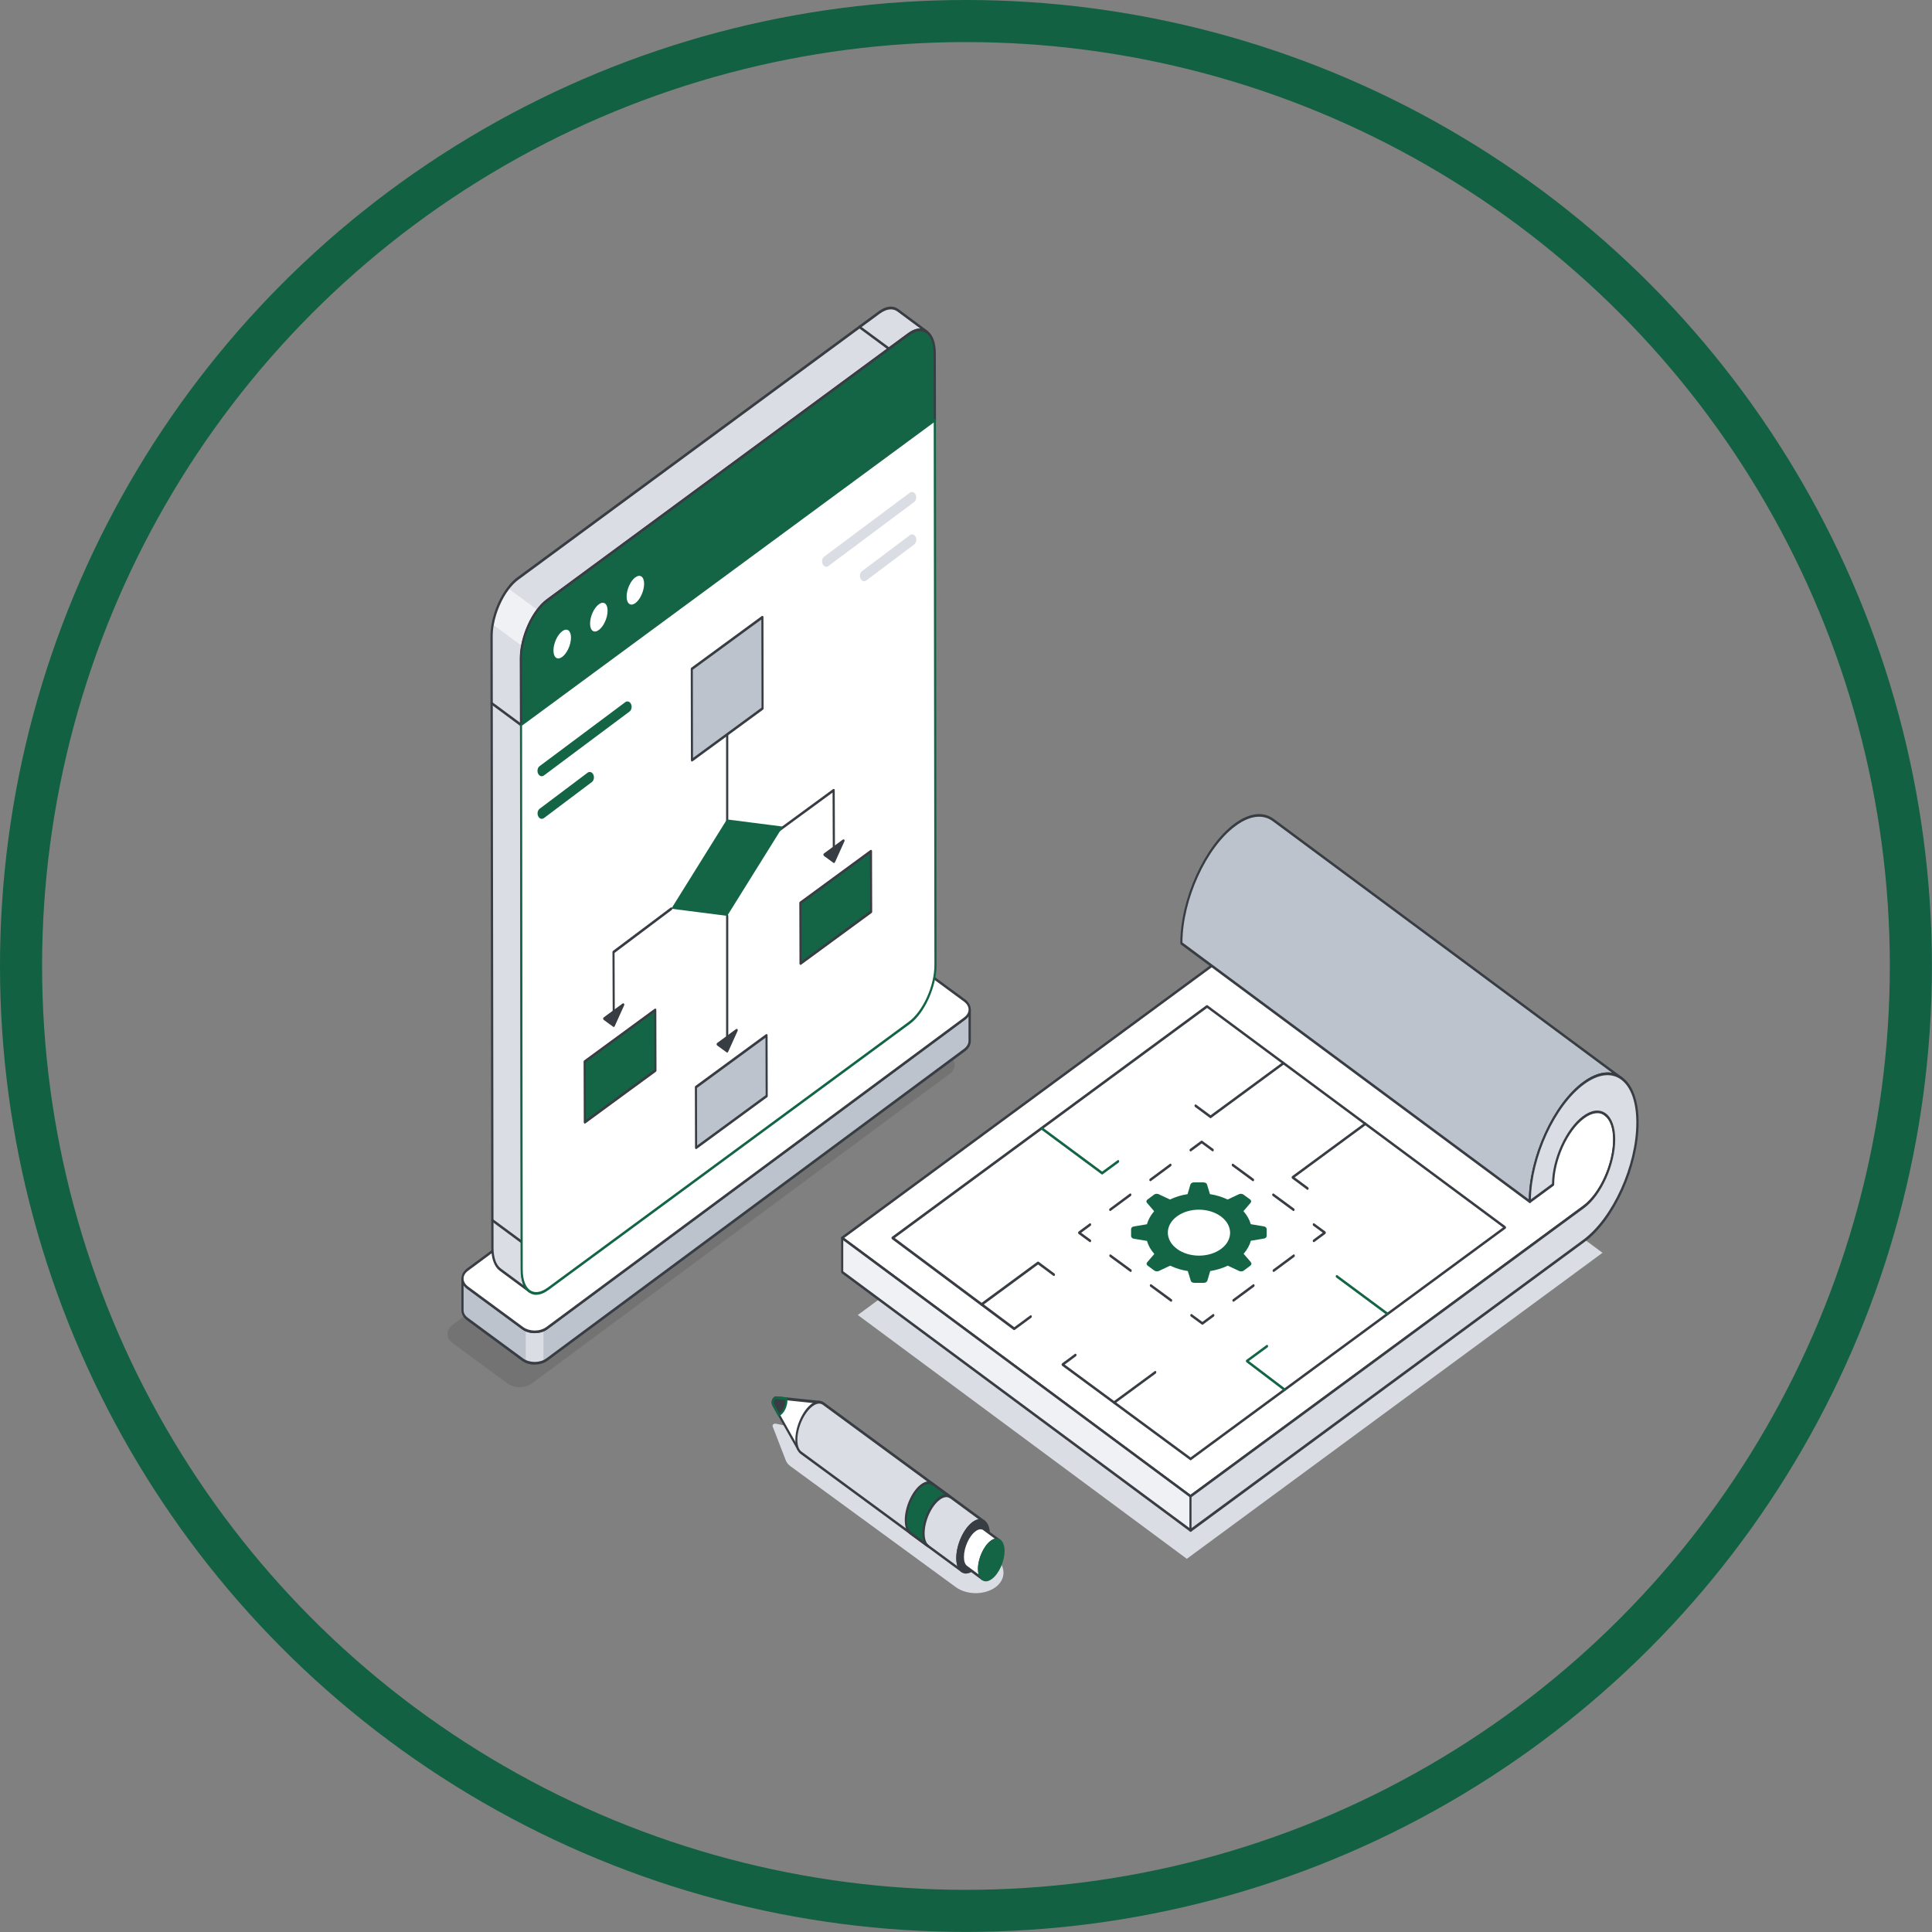 <?xml version="1.0" encoding="UTF-8"?>
<svg id="Layer_1" data-name="Layer 1" xmlns="http://www.w3.org/2000/svg" viewBox="0 0 229.55 229.55">
  <rect x="0" y="0" width="229.55" height="229.55" fill="#808080" stroke="none"/>
  <defs>
    <style>
      .cls-1 {
        fill: #f0f1f4;
      }

      .cls-2 {
        isolation: isolate;
      }

      .cls-3 {
        fill: none;
        stroke: #116142;
        stroke-miterlimit: 10;
        stroke-width: 5px;
      }

      .cls-4 {
        fill: #fff;
      }

      .cls-5 {
        fill: #383c43;
      }

      .cls-6 {
        fill: #dadde3;
      }

      .cls-7 {
        opacity: .1;
      }

      .cls-8 {
        fill: #bdc3cd;
      }

      .cls-9 {
        fill: #136545;
      }
    </style>
  </defs>
  <g>
    <g>
      <g class="cls-7">
        <path d="M112.82,125.45c.81.59.81,1.56,0,2.15l-49.62,36.77c-.8.59-2.1.59-2.91,0l-6.52-4.8c-.81-.59-.81-1.55,0-2.15l49.62-36.77c.8-.59,2.1-.6,2.91,0l6.52,4.8Z"/>
      </g>
      <g class="cls-2">
        <path class="cls-8" d="M115.21,119.96v3.73c-.01.39-.21.77-.61,1.06l-49.62,36.78c-.12.1-.26.17-.41.23-.65.28-1.46.28-2.1,0-.14-.06-.28-.14-.4-.23l-6.53-4.8c-.4-.3-.61-.69-.61-1.08v-3.73c0,.39.21.78.62,1.08l6.52,4.8c.12.09.25.16.4.23.64.29,1.45.29,2.1.01.15-.06.29-.15.41-.24l49.62-36.77c.4-.29.6-.68.61-1.06Z"/>
        <path class="cls-6" d="M64.57,158.04v3.73c-.65.28-1.46.28-2.1,0v-3.74c.64.29,1.45.29,2.1.01Z"/>
        <path class="cls-5" d="M63.53,162.14c-.55,0-1.1-.15-1.52-.46l-6.52-4.8c-.43-.32-.67-.75-.67-1.22v-3.73c.01-.09.07-.16.14-.16h0c.07,0,.13.07.13.16,0,.35.19.68.55.94l6.52,4.8c.77.57,2.02.57,2.78,0l49.62-36.78c.34-.25.53-.58.54-.93,0-.09.06-.16.13-.16h0c.07,0,.12.07.12.16v3.73c-.01.46-.25.89-.67,1.2l-49.62,36.78c-.42.31-.97.46-1.52.46ZM55.08,152.71v2.94c-.01.35.18.69.54.94l6.52,4.8c.77.57,2.01.57,2.78,0l49.62-36.78c.34-.26.53-.59.53-.93v-2.95c-.1.16-.24.3-.4.42l-49.62,36.78c-.83.62-2.19.62-3.03,0l-6.52-4.8c-.17-.13-.32-.27-.42-.43Z"/>
        <g>
          <path class="cls-4" d="M114.6,118.88c.81.59.81,1.56,0,2.15l-49.62,36.77c-.8.59-2.1.59-2.91,0l-6.52-4.8c-.81-.59-.81-1.55,0-2.15l49.62-36.77c.8-.59,2.1-.6,2.91,0l6.52,4.8Z"/>
          <path class="cls-5" d="M63.54,158.4c-.55,0-1.1-.15-1.52-.46l-6.52-4.8c-.43-.32-.67-.75-.67-1.22,0-.46.23-.89.66-1.21l49.62-36.77c.83-.62,2.2-.62,3.04,0l6.52,4.8c.43.32.67.75.67,1.21,0,.47-.23.9-.66,1.21l-49.62,36.77c-.42.31-.97.46-1.51.46ZM106.62,113.79c-.5,0-1.01.14-1.39.43l-49.62,36.77c-.35.26-.54.59-.53.93,0,.35.19.68.54.94l6.52,4.8c.77.57,2.02.57,2.78,0l49.62-36.77c.35-.26.54-.59.54-.94,0-.35-.19-.68-.54-.94l-6.52-4.8c-.38-.28-.89-.42-1.39-.42Z"/>
        </g>
      </g>
      <g>
        <g>
          <path class="cls-6" d="M110.14,39.46c-.57-.42-1.35-.36-2.22.27l-42.92,31.61c-.4.29-.78.68-1.13,1.14-.88,1.15-1.57,2.73-1.85,4.27-.09.49-.14.99-.14,1.46l.1,72.64c0,1.26.36,2.14.91,2.56l-3.49-2.58c-.56-.42-.91-1.3-.91-2.56l-.1-72.65c0-.47.04-.95.14-1.45.28-1.54.96-3.11,1.85-4.27.34-.46.73-.86,1.13-1.15l42.92-31.6c.87-.64,1.66-.7,2.22-.29l3.49,2.59Z"/>
          <path class="cls-1" d="M63.87,72.48c-.88,1.15-1.57,2.73-1.85,4.27l-3.5-2.58c.28-1.54.96-3.11,1.85-4.27l3.5,2.58Z"/>
          <path class="cls-5" d="M62.9,153.57s-.04,0-.06-.02l-3.49-2.58c-.62-.47-.97-1.43-.98-2.7l-.1-72.65c0-.49.05-.99.14-1.49.28-1.57.97-3.16,1.88-4.35.35-.47.75-.88,1.16-1.18l42.92-31.6c.88-.65,1.71-.75,2.35-.29l3.48,2.59s0,0,0,0h0s0,0,0,0c.06.04.08.14.04.22-.04.08-.11.1-.17.06h0c-.55-.41-1.29-.31-2.09.27l-42.92,31.61c-.38.28-.74.65-1.1,1.12-.87,1.13-1.54,2.7-1.81,4.2-.09.49-.14.97-.14,1.43l.1,72.64c0,1.15.3,2.01.85,2.42h0s0,0,0,0c.06.04.08.14.04.22-.02.05-.07.08-.11.08ZM105.84,36.76c-.41,0-.87.18-1.34.53l-42.92,31.6c-.38.28-.76.67-1.1,1.12-.87,1.13-1.54,2.7-1.81,4.2-.09.47-.13.95-.13,1.41l.1,72.65c0,1.16.31,2.02.85,2.43l2.72,2.01c-.22-.49-.33-1.12-.33-1.85l-.1-72.64c0-.48.05-.99.15-1.5.28-1.55.98-3.17,1.88-4.35.37-.49.76-.88,1.15-1.17l42.92-31.61c.51-.37,1-.56,1.45-.57l-2.72-2.02c-.22-.16-.48-.24-.75-.24Z"/>
          <path class="cls-5" d="M61.9,86.29s-.04,0-.06-.02l-3.49-2.58c-.06-.04-.08-.14-.05-.22.03-.08.11-.1.17-.06l3.49,2.58c.06.04.08.14.05.22-.02.05-.07.08-.11.08Z"/>
          <path class="cls-5" d="M61.98,147.72s-.04,0-.06-.02l-3.49-2.58c-.06-.04-.08-.14-.05-.22.03-.08.11-.1.17-.06l3.49,2.58c.06.04.08.14.05.22-.02.05-.07.08-.11.08Z"/>
          <path class="cls-5" d="M105.61,41.59s-.04,0-.06-.02l-3.49-2.58c-.06-.04-.08-.14-.05-.22.03-.08.11-.1.17-.06l3.49,2.58c.06.04.08.14.05.22-.02.05-.07.08-.11.08Z"/>
          <g>
            <path class="cls-9" d="M111.06,42.01c0-2.53-1.41-3.54-3.14-2.27l-42.92,31.6c-1.73,1.27-3.12,4.35-3.12,6.88l.02,7.9,49.17-36.21-.02-7.9Z"/>
            <path class="cls-5" d="M61.9,86.28s-.04,0-.06-.02c-.04-.03-.06-.08-.06-.14l-.02-7.9c0-2.57,1.42-5.72,3.18-7.02l42.92-31.6c.88-.65,1.71-.75,2.35-.28.63.46.98,1.42.98,2.69l.02,7.9c0,.06-.02.11-.06.14l-49.17,36.21s-.04.02-.06.02ZM109.32,39.35c-.41,0-.86.18-1.34.53l-42.92,31.6c-1.69,1.24-3.06,4.27-3.05,6.74l.02,7.63,48.92-36.02-.02-7.81h0c0-1.16-.31-2.01-.85-2.42-.22-.16-.48-.25-.76-.25Z"/>
          </g>
          <g>
            <path class="cls-4" d="M61.9,86.12l.08,64.74c0,2.53,1.41,3.55,3.14,2.28l42.92-31.6c1.72-1.27,3.12-4.35,3.12-6.88l-.08-64.74-49.17,36.21Z"/>
            <path class="cls-9" d="M63.72,153.85c-.32,0-.62-.1-.88-.29-.63-.46-.98-1.42-.98-2.7l-.08-64.74c0-.06.02-.11.06-.14l49.17-36.21s.09-.03.13,0c.04.03.06.08.06.14l.08,64.74c0,2.58-1.42,5.73-3.18,7.02l-42.92,31.6c-.52.38-1.01.57-1.47.57ZM62.03,86.21l.08,64.65c0,1.16.31,2.02.85,2.42.55.4,1.29.3,2.09-.28l42.92-31.6c1.69-1.24,3.06-4.27,3.05-6.74l-.08-64.46-48.92,36.02Z"/>
          </g>
        </g>
        <g>
          <path class="cls-4" d="M66.8,75c.58-.43,1.04-.09,1.04.76,0,.84-.46,1.86-1.04,2.29-.58.42-1.04.08-1.04-.76,0-.85.46-1.86,1.04-2.29Z"/>
          <path class="cls-4" d="M71.15,71.8c.57-.42,1.04-.09,1.04.76,0,.84-.46,1.87-1.04,2.29-.58.43-1.04.08-1.04-.76,0-.85.46-1.86,1.04-2.29Z"/>
          <path class="cls-4" d="M75.49,68.6c.57-.42,1.04-.08,1.04.76,0,.84-.46,1.87-1.03,2.29-.58.43-1.04.08-1.05-.76,0-.85.46-1.87,1.04-2.3Z"/>
        </g>
      </g>
    </g>
    <g>
      <polygon class="cls-6" points="101.92 156.24 141.01 185.21 190.4 148.85 151.31 119.88 101.92 156.24"/>
      <g class="cls-2">
        <g>
          <path class="cls-4" d="M191.79,135.39c0,2.94-1.62,6.52-3.62,8l-46.72,34.39-41.4-30.7,46.72-34.4c2-1.47,3.63-5.06,3.62-8,0-1.46-.41-2.48-1.06-2.97l41.4,30.7c.65.49,1.06,1.51,1.06,2.97Z"/>
          <path class="cls-5" d="M141.45,177.95s-.04,0-.06-.02l-41.4-30.7s-.06-.08-.06-.14.02-.11.06-.14l46.72-34.4c1.97-1.45,3.56-4.97,3.56-7.86,0-1.35-.36-2.35-1-2.83h0c-.06-.05-.08-.14-.05-.22.03-.08.11-.1.17-.06l41.4,30.7c.72.54,1.12,1.64,1.12,3.11h0c0,2.99-1.64,6.64-3.68,8.14l-46.72,34.39s-.04.02-.06.02ZM100.3,147.09l41.14,30.51,46.66-34.35c1.97-1.45,3.56-4.98,3.56-7.86h0c0-1.35-.35-2.35-1-2.83l-40.57-30.09c.27.58.42,1.33.42,2.22,0,2.99-1.64,6.64-3.68,8.14l-46.53,34.26ZM191.91,135.39h0,0Z"/>
        </g>
        <g>
          <path class="cls-8" d="M192.69,128.14c-1.17-.87-2.77-.75-4.55.56-3.53,2.59-6.39,8.91-6.38,14.08l-41.4-30.7c-.01-5.16,2.85-11.48,6.37-14.07,1.77-1.31,3.39-1.43,4.55-.57l41.4,30.7Z"/>
          <path class="cls-5" d="M181.76,142.94s-.04,0-.06-.02l-41.4-30.7s-.06-.08-.06-.14c-.01-5.22,2.88-11.59,6.43-14.21,1.76-1.3,3.42-1.5,4.68-.57l41.4,30.7h0c.06.04.08.14.05.22-.03.08-.11.1-.17.06h0c-1.18-.87-2.74-.67-4.42.56-3.49,2.57-6.32,8.82-6.31,13.94,0,.06-.02.11-.06.14-.02.01-.04.02-.06.02ZM140.49,111.98l41.15,30.52c.09-5.16,2.94-11.36,6.44-13.94,1.23-.91,2.42-1.28,3.45-1.1l-40.31-29.89c-1.18-.87-2.75-.67-4.42.57-3.47,2.55-6.29,8.74-6.31,13.84Z"/>
        </g>
        <g>
          <polygon class="cls-1" points="141.46 181.84 100.06 151.14 100.05 147.09 141.45 177.79 141.46 181.84"/>
          <path class="cls-5" d="M141.46,182s-.04,0-.06-.02l-41.4-30.7s-.06-.08-.06-.14v-4.05c0-.06.02-.11.05-.14.04-.03.09-.03.13,0l41.4,30.7s.06.08.06.14v4.05c0,.06-.01.11-.05.14-.02.01-.04.02-.06.02ZM100.19,151.05l41.15,30.51v-3.68s-41.15-30.51-41.15-30.51v3.68Z"/>
        </g>
        <g>
          <path class="cls-6" d="M188.14,128.7c3.53-2.6,6.4-.51,6.42,4.66.01,5.17-2.85,11.48-6.37,14.08l-46.72,34.4v-4.05s46.71-34.4,46.71-34.4c2-1.48,3.63-5.06,3.62-8,0-2.93-1.64-4.12-3.64-2.65-2,1.47-3.63,5.06-3.62,8l-2.76,2.03c-.01-5.16,2.85-11.48,6.37-14.07Z"/>
          <path class="cls-5" d="M141.46,182s-.04,0-.06-.02c-.04-.03-.06-.08-.06-.14v-4.05c0-.06.01-.11.05-.14l46.72-34.4c1.97-1.45,3.56-4.97,3.56-7.86,0-1.36-.36-2.36-1-2.84-.65-.48-1.52-.36-2.45.33-1.97,1.45-3.56,4.97-3.56,7.86,0,.06-.02.11-.06.14l-2.76,2.03s-.09.03-.13,0c-.04-.03-.06-.08-.06-.14-.01-5.22,2.88-11.59,6.44-14.21,1.75-1.29,3.41-1.49,4.66-.57,1.25.91,1.94,2.82,1.94,5.37.01,5.22-2.88,11.6-6.44,14.22l-46.72,34.4s-.04.02-.06.02ZM141.57,177.88v3.68s46.54-34.26,46.54-34.26c3.49-2.57,6.32-8.82,6.31-13.94,0-2.43-.65-4.24-1.81-5.09-1.17-.86-2.74-.66-4.41.57l-.06-.14.06.14c-3.43,2.52-6.22,8.6-6.31,13.66l2.51-1.85c.03-2.97,1.67-6.56,3.68-8.04,1.01-.75,1.97-.86,2.7-.33.73.53,1.13,1.64,1.13,3.11,0,2.99-1.65,6.64-3.68,8.14l-46.66,34.35Z"/>
        </g>
      </g>
      <path class="cls-5" d="M141.47,173.51s-.04,0-.06-.02l-15.22-11.22s-.06-.08-.06-.14.02-.11.06-.14l1.53-1.13c.06-.04.14-.02.17.06.03.08.01.17-.05.22l-1.34.99,14.96,11.03,37.12-27.32-35.16-26.08-37.11,27.33,14.2,10.6,1.9-1.4c.06-.04.14-.02.17.06.03.08.01.17-.05.22l-1.97,1.45s-.09.03-.13,0l-14.45-10.79s-.06-.08-.06-.14.02-.11.06-.14l37.36-27.51s.09-.03.13,0l35.41,26.26s.06.08.06.14-.02.11-.06.14l-37.37,27.51s-.04.02-.06.02Z"/>
      <g>
        <polygon class="cls-4" points="157.41 146.46 142.86 157.24 128.22 146.46 142.76 135.68 157.41 146.46"/>
        <g>
          <path class="cls-5" d="M156.1,147.59s-.09-.03-.11-.08c-.03-.08-.01-.17.05-.22l1.12-.83-1.12-.82c-.06-.04-.08-.14-.05-.22.03-.08.11-.1.17-.06l1.31.96s.06.08.06.14-.02.11-.06.14l-1.31.97s-.04.02-.06.02Z"/>
          <path class="cls-5" d="M146.55,154.67s-.09-.03-.11-.08c-.03-.08-.01-.17.05-.22l2.39-1.77c.06-.04.14-.02.17.06.03.08.01.17-.05.22l-2.39,1.77s-.04.02-.06.02ZM151.33,151.13s-.09-.03-.11-.08c-.03-.08-.01-.17.05-.22l2.39-1.77c.06-.04.14-.02.17.06.03.08.01.17-.05.22l-2.39,1.77s-.04.02-.06.02Z"/>
          <path class="cls-5" d="M142.86,157.4s-.04,0-.06-.02l-1.31-.96c-.06-.04-.08-.14-.05-.22.03-.08.11-.1.17-.06l1.25.92,1.24-.92c.06-.04.14-.02.17.06.03.08.01.17-.05.22l-1.31.97s-.04.02-.06.02Z"/>
          <path class="cls-5" d="M139.15,154.67s-.04,0-.06-.02l-2.41-1.77c-.06-.04-.08-.14-.05-.22.03-.08.11-.1.17-.06l2.41,1.77c.06.04.08.14.05.22-.02.05-.07.08-.11.08ZM134.34,151.13s-.04,0-.06-.02l-2.41-1.77c-.06-.04-.08-.14-.05-.22.03-.08.11-.1.17-.06l2.41,1.77c.06.04.08.14.05.22-.02.05-.07.08-.11.08Z"/>
          <path class="cls-5" d="M129.52,147.59s-.04,0-.06-.02l-1.31-.96s-.06-.08-.06-.14.02-.11.06-.14l1.31-.97c.06-.04.14-.02.17.06.03.08.01.17-.05.22l-1.12.83,1.12.82c.06.04.08.14.05.22-.02.05-.07.08-.11.08Z"/>
          <path class="cls-5" d="M131.91,143.89s-.09-.03-.11-.08c-.03-.08-.01-.17.05-.22l2.39-1.77c.06-.04.14-.02.17.06.03.08.01.17-.05.22l-2.39,1.77s-.04.02-.06.02ZM136.68,140.35s-.09-.03-.11-.08c-.03-.08-.01-.17.05-.22l2.39-1.77c.06-.04.14-.02.17.06.03.08.01.17-.05.22l-2.39,1.77s-.04.02-.06.02Z"/>
          <path class="cls-5" d="M141.46,136.81s-.09-.03-.11-.08c-.03-.08-.01-.17.05-.22l1.31-.97s.09-.03.13,0l1.31.96c.06.04.08.14.05.22-.04.08-.11.1-.17.06l-1.25-.92-1.24.92s-.04.02-.06.02Z"/>
          <path class="cls-5" d="M153.69,143.89s-.04,0-.06-.02l-2.41-1.77c-.06-.04-.08-.14-.05-.22.03-.08.11-.1.17-.06l2.41,1.77c.06.04.08.14.05.22-.02.05-.07.08-.11.08ZM148.88,140.35s-.04,0-.06-.02l-2.41-1.77c-.06-.04-.08-.14-.05-.22.03-.08.11-.1.17-.06l2.41,1.77c.06.04.08.14.05.22-.02.05-.07.08-.11.08Z"/>
        </g>
      </g>
      <path class="cls-9" d="M148.62,149.98c.11.13.08.29-.06.4l-.79.59c-.14.11-.36.12-.54.04l-1.35-.63c-.65.31-1.36.52-2.09.64l-.34,1.15c-.04.14-.22.25-.42.25h-1.12c-.12,0-.23-.03-.31-.09-.06-.04-.1-.09-.12-.16l-.35-1.15c-.73-.11-1.45-.33-2.1-.64l-1.34.63c-.17.08-.39.06-.54-.05l-.79-.58c-.14-.11-.17-.27-.06-.4l.85-.99c-.42-.48-.72-1.01-.87-1.55l-1.55-.26c-.08-.01-.15-.04-.21-.09-.08-.06-.13-.14-.13-.23v-.83c0-.15.14-.28.33-.31l1.55-.26c.16-.54.44-1.07.86-1.55l-.85-.99c-.11-.13-.09-.29.06-.4l.79-.59c.14-.1.36-.12.54-.04l1.34.63c.65-.31,1.36-.53,2.09-.64l.34-1.15c.05-.14.22-.25.42-.25h1.12c.12,0,.23.04.31.09.06.04.1.09.12.16l.35,1.15c.74.11,1.45.33,2.1.64l1.34-.63c.17-.08.39-.06.54.04l.79.58c.14.11.17.27.06.4l-.85.99c.42.48.72,1.01.87,1.55l1.55.26c.08.01.15.04.21.09.08.06.13.14.13.22v.83c0,.15-.13.28-.33.31l-1.55.26c-.15.54-.44,1.07-.86,1.55l.86.99ZM139.85,148.39c1.45,1.07,3.79,1.06,5.23,0s1.43-2.79-.02-3.86c-1.45-1.07-3.79-1.07-5.23,0s-1.43,2.8.02,3.86"/>
      <path class="cls-9" d="M130.95,139.55s-.04,0-.06-.02l-7.19-5.33c-.06-.04-.08-.14-.05-.22.03-.08.11-.1.17-.06l7.13,5.28,1.84-1.35c.06-.04.14-.02.17.06.03.08.01.17-.05.22l-1.9,1.4s-.04.02-.06.02Z"/>
      <path class="cls-5" d="M155.36,141.37s-.04,0-.06-.02l-1.78-1.32s-.06-.08-.06-.14.02-.11.06-.14l8.64-6.36c.06-.04.14-.02.17.06.03.08.01.17-.05.22l-8.45,6.22,1.59,1.18c.06.04.08.14.05.22-.02.05-.07.08-.11.08Z"/>
      <path class="cls-5" d="M143.83,132.86s-.04,0-.06-.02l-1.78-1.32c-.06-.04-.08-.14-.05-.22.03-.08.11-.1.17-.06l1.72,1.27,8.58-6.31c.06-.04.14-.02.17.06.03.08.01.17-.05.22l-8.64,6.36s-.04.02-.06.02Z"/>
      <g>
        <polyline class="cls-4" points="125.21 151.45 123.33 150.05 116.63 154.98"/>
        <path class="cls-5" d="M116.63,155.14s-.09-.03-.11-.08c-.03-.08-.01-.17.05-.22l6.7-4.93s.09-.03.13,0l1.88,1.4c.06.04.08.14.05.22-.03.08-.11.1-.17.06l-1.82-1.35-6.63,4.88s-.04.02-.06.02Z"/>
      </g>
      <g>
        <line class="cls-4" x1="137.26" y1="163.05" x2="132.38" y2="166.64"/>
        <path class="cls-5" d="M132.38,166.8s-.09-.03-.11-.08c-.03-.08-.01-.17.05-.22l4.88-3.59c.06-.04.14-.02.17.06.03.08.01.17-.05.22l-4.88,3.59s-.04.02-.06.02Z"/>
      </g>
      <path class="cls-9" d="M152.64,165.28s-.04,0-.06-.02l-4.49-3.41s-.06-.08-.06-.14c0-.06.02-.11.06-.14l2.39-1.76c.06-.04.14-.02.17.06.03.08.01.17-.05.22l-2.21,1.62,4.31,3.27c.06.05.08.14.04.22-.02.05-.07.08-.11.08Z"/>
      <path class="cls-9" d="M164.85,156.27s-.04,0-.06-.02l-6.02-4.46c-.06-.04-.08-.14-.05-.22.03-.08.11-.1.17-.06l6.02,4.46c.06.04.08.14.05.22-.02.05-.07.08-.11.08Z"/>
    </g>
    <g>
      <g>
        <polygon class="cls-5" points="100.22 99.88 99.09 102.38 97.95 101.55 100.22 99.88"/>
        <path class="cls-5" d="M99.09,102.54s-.04,0-.06-.02l-1.14-.83s-.06-.08-.06-.14.02-.11.06-.14l2.27-1.67s.11-.03.15.03c.04.05.05.13.02.19l-1.13,2.5c-.02.05-.07.08-.11.08ZM98.2,101.55l.84.61.83-1.84-1.67,1.23Z"/>
      </g>
      <g>
        <path class="cls-5" d="M84.66,104.6s-.09-.03-.11-.08c-.03-.08-.01-.17.05-.22l14.39-10.55s.09-.03.13,0c.04.03.06.08.06.14l.03,7.99c0,.09-.06.16-.13.16h0c-.07,0-.13-.07-.13-.16l-.03-7.71-14.21,10.41s-.04.02-.06.02Z"/>
        <path class="cls-5" d="M72.93,121.31c-.07,0-.13-.07-.13-.16l-.03-8.03c0-.06.02-.11.06-.14l6.86-5.15c.06-.04.14-.02.17.06.03.08.02.17-.04.22l-6.8,5.11.03,7.94c0,.09-.06.16-.13.16h0Z"/>
        <path class="cls-5" d="M86.4,123.66c-.07,0-.13-.07-.13-.16v-14.68c0-.09.06-.16.13-.16s.13.07.13.16v14.68c0,.09-.06.16-.13.16Z"/>
        <path class="cls-5" d="M86.4,101.39c-.07,0-.13-.07-.13-.16v-14.27c0-.09.06-.16.13-.16s.13.07.13.16v14.27c0,.09-.06.16-.13.16Z"/>
        <polygon class="cls-9" points="86.37 97.36 93.01 98.21 86.4 108.82 79.76 107.97 86.37 97.36"/>
        <g>
          <polygon class="cls-9" points="95.09 107.28 95.11 114.48 103.5 108.33 103.48 101.13 95.09 107.28"/>
          <path class="cls-5" d="M95.11,114.64s-.04,0-.06-.02c-.04-.03-.06-.08-.06-.14l-.02-7.2c0-.06.02-.11.06-.14l8.39-6.15s.09-.03.13,0c.04.03.06.08.06.14l.02,7.2c0,.06-.02.11-.06.14l-8.39,6.15s-.04.02-.06.02ZM95.22,107.37l.02,6.83,8.14-5.97-.02-6.83-8.14,5.97Z"/>
        </g>
        <g>
          <polygon class="cls-8" points="82.2 79.49 82.21 90.32 90.6 84.17 90.59 73.34 82.2 79.49"/>
          <path class="cls-5" d="M82.21,90.48s-.04,0-.06-.02c-.04-.03-.06-.08-.06-.14l-.02-10.84c0-.06.02-.11.06-.14l8.39-6.15s.09-.03.13,0c.04.03.06.08.06.14l.02,10.84c0,.06-.02.11-.06.14l-8.39,6.15s-.04.02-.06.02ZM82.32,79.58l.02,10.47,8.14-5.97-.02-10.47-8.14,5.96Z"/>
        </g>
        <g>
          <polygon class="cls-8" points="82.68 129.17 82.7 136.37 91.08 130.22 91.07 123.02 82.68 129.17"/>
          <path class="cls-5" d="M82.7,136.53s-.04,0-.06-.02c-.04-.03-.06-.08-.06-.14l-.02-7.2c0-.06.02-.11.06-.14l8.39-6.15s.09-.03.13,0c.04.03.06.08.06.14l.02,7.2c0,.06-.02.11-.06.14l-8.39,6.15s-.04.02-.06.02ZM82.81,129.27l.02,6.83,8.14-5.97-.02-6.83-8.14,5.97Z"/>
        </g>
        <g>
          <polygon class="cls-9" points="69.46 126.14 69.48 133.34 77.87 127.19 77.85 119.99 69.46 126.14"/>
          <path class="cls-5" d="M69.48,133.5s-.04,0-.06-.02c-.04-.03-.06-.08-.06-.14l-.02-7.2c0-.06.02-.11.06-.14l8.39-6.15s.09-.03.13,0c.04.03.06.08.06.14l.02,7.2c0,.06-.02.11-.06.14l-8.39,6.15s-.04.02-.06.02ZM69.59,126.23l.02,6.83,8.14-5.97-.02-6.83-8.14,5.96Z"/>
        </g>
        <g>
          <polygon class="cls-5" points="74.05 119.36 72.92 121.86 71.78 121.03 74.05 119.36"/>
          <path class="cls-5" d="M72.92,122.02s-.04,0-.06-.02l-1.14-.83s-.06-.08-.06-.14.02-.11.06-.14l2.27-1.67s.11-.03.15.03c.04.05.05.13.02.19l-1.13,2.5c-.02.05-.07.08-.11.08ZM72.03,121.03l.84.61.83-1.84-1.67,1.23Z"/>
        </g>
        <g>
          <polygon class="cls-5" points="87.53 122.4 86.4 124.9 85.26 124.07 87.53 122.4"/>
          <path class="cls-5" d="M86.4,125.06s-.04,0-.06-.02l-1.14-.83s-.06-.08-.06-.14.02-.11.06-.14l2.27-1.67s.11-.03.15.03c.04.05.05.13.02.19l-1.13,2.5c-.02.05-.07.08-.11.08ZM85.52,124.07l.84.61.83-1.84-1.67,1.23Z"/>
        </g>
      </g>
    </g>
    <g>
      <g>
        <line class="cls-8" x1="64.37" y1="91.59" x2="74.55" y2="83.99"/>
        <path class="cls-9" d="M64.37,92.23c-.17,0-.34-.11-.44-.32-.14-.31-.06-.7.18-.88l10.18-7.6c.24-.18.55-.08.69.23.14.31.06.7-.18.88l-10.18,7.6c-.08.06-.17.09-.25.09Z"/>
      </g>
      <g>
        <line class="cls-8" x1="64.37" y1="96.65" x2="70.06" y2="92.37"/>
        <path class="cls-9" d="M64.37,97.29c-.17,0-.34-.11-.43-.32-.14-.31-.06-.7.18-.88l5.69-4.28c.24-.18.55-.08.69.23.14.31.06.7-.18.88l-5.69,4.28c-.08.06-.17.09-.26.09Z"/>
      </g>
    </g>
    <g>
      <g>
        <line class="cls-8" x1="98.18" y1="66.7" x2="108.36" y2="59.1"/>
        <path class="cls-6" d="M98.18,67.34c-.17,0-.34-.11-.44-.32-.14-.31-.06-.7.18-.88l10.18-7.6c.24-.18.55-.08.69.23.14.31.06.7-.18.88l-10.18,7.6c-.08.06-.17.09-.25.09Z"/>
      </g>
      <g>
        <line class="cls-8" x1="102.67" y1="68.42" x2="108.36" y2="64.14"/>
        <path class="cls-6" d="M102.67,69.06c-.17,0-.34-.11-.43-.32-.14-.31-.06-.7.18-.88l5.69-4.28c.24-.18.55-.08.69.23.14.31.06.7-.18.88l-5.69,4.28c-.08.06-.17.09-.26.09Z"/>
      </g>
    </g>
    <g>
      <path class="cls-6" d="M118.2,185.01c1.32.97,1.4,2.62.07,3.58-.65.47-1.49.7-2.34.7-.85,0-1.72-.24-2.37-.72l-19.64-14.36c-.27-.2-.46-.44-.56-.7l-1.56-4.04c-.07-.19.16-.36.41-.31l5.47,1.14c.36.07.69.22.95.41l19.55,14.29Z"/>
      <g>
        <g>
          <path class="cls-4" d="M97.37,166.61l-2.53,5.56-2.29-4.05-.66-1.18c-.21-.38.02-.9.38-.87l1.17.12,3.93.41Z"/>
          <path class="cls-5" d="M94.84,172.33s-.08-.02-.1-.07l-2.95-5.23c-.13-.23-.14-.52-.03-.76.11-.24.29-.38.53-.36l5.11.53s.08.04.1.09c.02.05.02.11,0,.15l-2.53,5.56s-.06.08-.1.08c0,0,0,0,0,0ZM92.23,166.24c-.11,0-.21.07-.26.2-.06.13-.05.29.02.42l2.84,5.03,2.34-5.13-4.91-.51s-.02,0-.03,0Z"/>
        </g>
        <g class="cls-2">
          <g>
            <path class="cls-6" d="M116.94,180.82c-.34-.25-.81-.22-1.33.17-1.04.76-1.87,2.61-1.87,4.13,0,.76.21,1.29.55,1.54l-19.12-14.05c-.34-.25-.55-.78-.55-1.54,0-1.51.83-3.36,1.87-4.13.52-.38.99-.42,1.33-.17l19.12,14.05Z"/>
            <path class="cls-5" d="M114.29,186.81s-.04,0-.06-.02h0s0,0,0,0l-19.12-14.05c-.39-.29-.61-.88-.61-1.68,0-1.56.86-3.48,1.93-4.27.54-.4,1.06-.46,1.46-.17l19.11,14.04s0,0,0,0c.06.04.08.14.05.22-.04.08-.11.1-.17.06h0c-.32-.23-.74-.17-1.2.17-1,.74-1.81,2.52-1.81,3.99,0,.67.17,1.17.48,1.4h0c.06.04.08.14.05.22-.02.05-.07.08-.11.08ZM97.33,166.77c-.24,0-.5.1-.78.31-1,.74-1.81,2.52-1.81,3.99,0,.67.17,1.17.49,1.4l18.52,13.61c-.09-.27-.13-.59-.13-.96,0-1.57.86-3.48,1.93-4.27.25-.18.49-.3.72-.34l-18.51-13.6c-.13-.09-.27-.14-.43-.14Z"/>
          </g>
          <g>
            <path class="cls-9" d="M112.93,177.87c-.34-.24-.81-.21-1.33.17-1.04.76-1.87,2.61-1.87,4.13,0,.74.2,1.27.53,1.52l-2.09-1.53c-.34-.25-.55-.78-.55-1.54,0-1.51.83-3.36,1.87-4.13.52-.38.99-.42,1.33-.16l2.1,1.54Z"/>
            <path class="cls-5" d="M110.26,183.85s-.04,0-.06-.02l-2.09-1.53c-.39-.29-.61-.89-.61-1.68,0-1.56.86-3.48,1.93-4.26.54-.4,1.06-.46,1.46-.16l2.1,1.54c.06.04.08.14.05.22-.03.08-.11.1-.17.06-.32-.23-.74-.17-1.2.17-1,.73-1.81,2.52-1.81,3.99,0,.66.17,1.16.47,1.38.06.05.08.14.04.22-.02.05-.07.08-.11.08ZM110.33,176.32c-.23,0-.5.1-.77.3-1,.74-1.81,2.53-1.81,3.99,0,.67.17,1.17.48,1.4l1.5,1.1c-.09-.27-.13-.59-.13-.95,0-1.57.87-3.48,1.93-4.27.25-.18.5-.3.73-.33l-1.5-1.1c-.13-.09-.27-.14-.43-.14Z"/>
          </g>
          <g>
            <path class="cls-5" d="M115.61,180.98c1.04-.76,1.88-.15,1.88,1.37,0,1.52-.83,3.37-1.87,4.13-1.04.76-1.88.15-1.88-1.37,0-1.51.83-3.36,1.87-4.13Z"/>
            <path class="cls-5" d="M114.78,186.97c-.2,0-.39-.06-.55-.18-.39-.29-.61-.89-.61-1.68,0-1.57.86-3.48,1.93-4.27h0c.54-.4,1.06-.46,1.46-.17.39.29.61.88.61,1.67,0,1.57-.86,3.48-1.93,4.27-.32.23-.62.35-.9.35ZM115.67,181.12h0c-1,.74-1.81,2.52-1.81,3.99,0,.67.18,1.17.49,1.4.32.23.74.17,1.2-.17,1-.74,1.81-2.53,1.81-3.99,0-.67-.17-1.17-.49-1.4-.31-.23-.74-.17-1.2.17Z"/>
          </g>
        </g>
        <g>
          <path class="cls-5" d="M93.44,166.32c0,.8-.37,1.49-.89,1.8l-.66-1.18c-.21-.38.02-.9.38-.87l1.17.12s0,.08,0,.12Z"/>
          <path class="cls-9" d="M92.54,168.28s-.08-.02-.1-.07l-.66-1.18c-.13-.23-.14-.52-.03-.76.11-.24.29-.38.53-.36l1.17.12c.06,0,.11.06.11.14,0,.05,0,.09,0,.14,0,.83-.38,1.6-.97,1.95-.02.01-.04.02-.05.02ZM92.23,166.24c-.11,0-.21.07-.26.2-.06.13-.05.29.02.42l.6,1.06c.44-.32.72-.92.73-1.57l-1.06-.11s-.02,0-.03,0Z"/>
        </g>
        <g class="cls-2">
          <g>
            <path class="cls-4" d="M118.81,183.09c-.26-.2-.63-.17-1.03.13-.8.59-1.45,2.02-1.45,3.2,0,.59.16,1,.42,1.19l-1.92-1.42c-.26-.19-.42-.61-.42-1.19,0-1.18.64-2.61,1.45-3.2.4-.3.77-.33,1.03-.13l1.92,1.42Z"/>
            <path class="cls-5" d="M116.75,187.77s-.04,0-.06-.02l-1.92-1.42c-.31-.23-.49-.7-.49-1.33,0-1.22.67-2.72,1.51-3.34.43-.32.84-.36,1.16-.13l1.91,1.41s0,0,.01,0c.06.05.08.14.04.22-.04.08-.11.1-.17.06h-.01c-.23-.18-.55-.13-.9.13-.77.57-1.39,1.94-1.39,3.06,0,.51.13.88.36,1.05.06.04.08.14.05.22-.02.05-.07.08-.11.08ZM116.51,181.7c-.18,0-.38.08-.59.23-.77.56-1.39,1.94-1.39,3.06,0,.51.13.88.36,1.05l1.38,1.02c-.05-.19-.08-.41-.08-.65,0-1.22.67-2.72,1.51-3.34.17-.13.34-.21.5-.25l-1.38-1.02c-.09-.07-.2-.1-.32-.1Z"/>
          </g>
          <g>
            <path class="cls-9" d="M117.78,183.22c.8-.59,1.45-.12,1.46,1.06,0,1.18-.64,2.61-1.45,3.2-.8.59-1.46.12-1.46-1.06,0-1.18.64-2.61,1.45-3.2Z"/>
            <path class="cls-9" d="M117.13,187.89c-.16,0-.31-.05-.44-.15-.31-.23-.49-.7-.49-1.33,0-1.22.68-2.72,1.51-3.34h0c.43-.32.84-.36,1.16-.13.31.23.49.7.49,1.33,0,1.23-.67,2.72-1.51,3.34-.25.18-.49.28-.72.28ZM117.84,183.36h0c-.77.56-1.39,1.94-1.39,3.06,0,.51.13.88.36,1.05.24.17.56.13.91-.13.77-.56,1.39-1.94,1.38-3.06,0-.51-.13-.88-.36-1.05-.24-.17-.56-.13-.91.13Z"/>
          </g>
        </g>
      </g>
    </g>
  </g>
  <circle class="cls-3" cx="114.77" cy="114.77" r="112.27"/>
</svg>